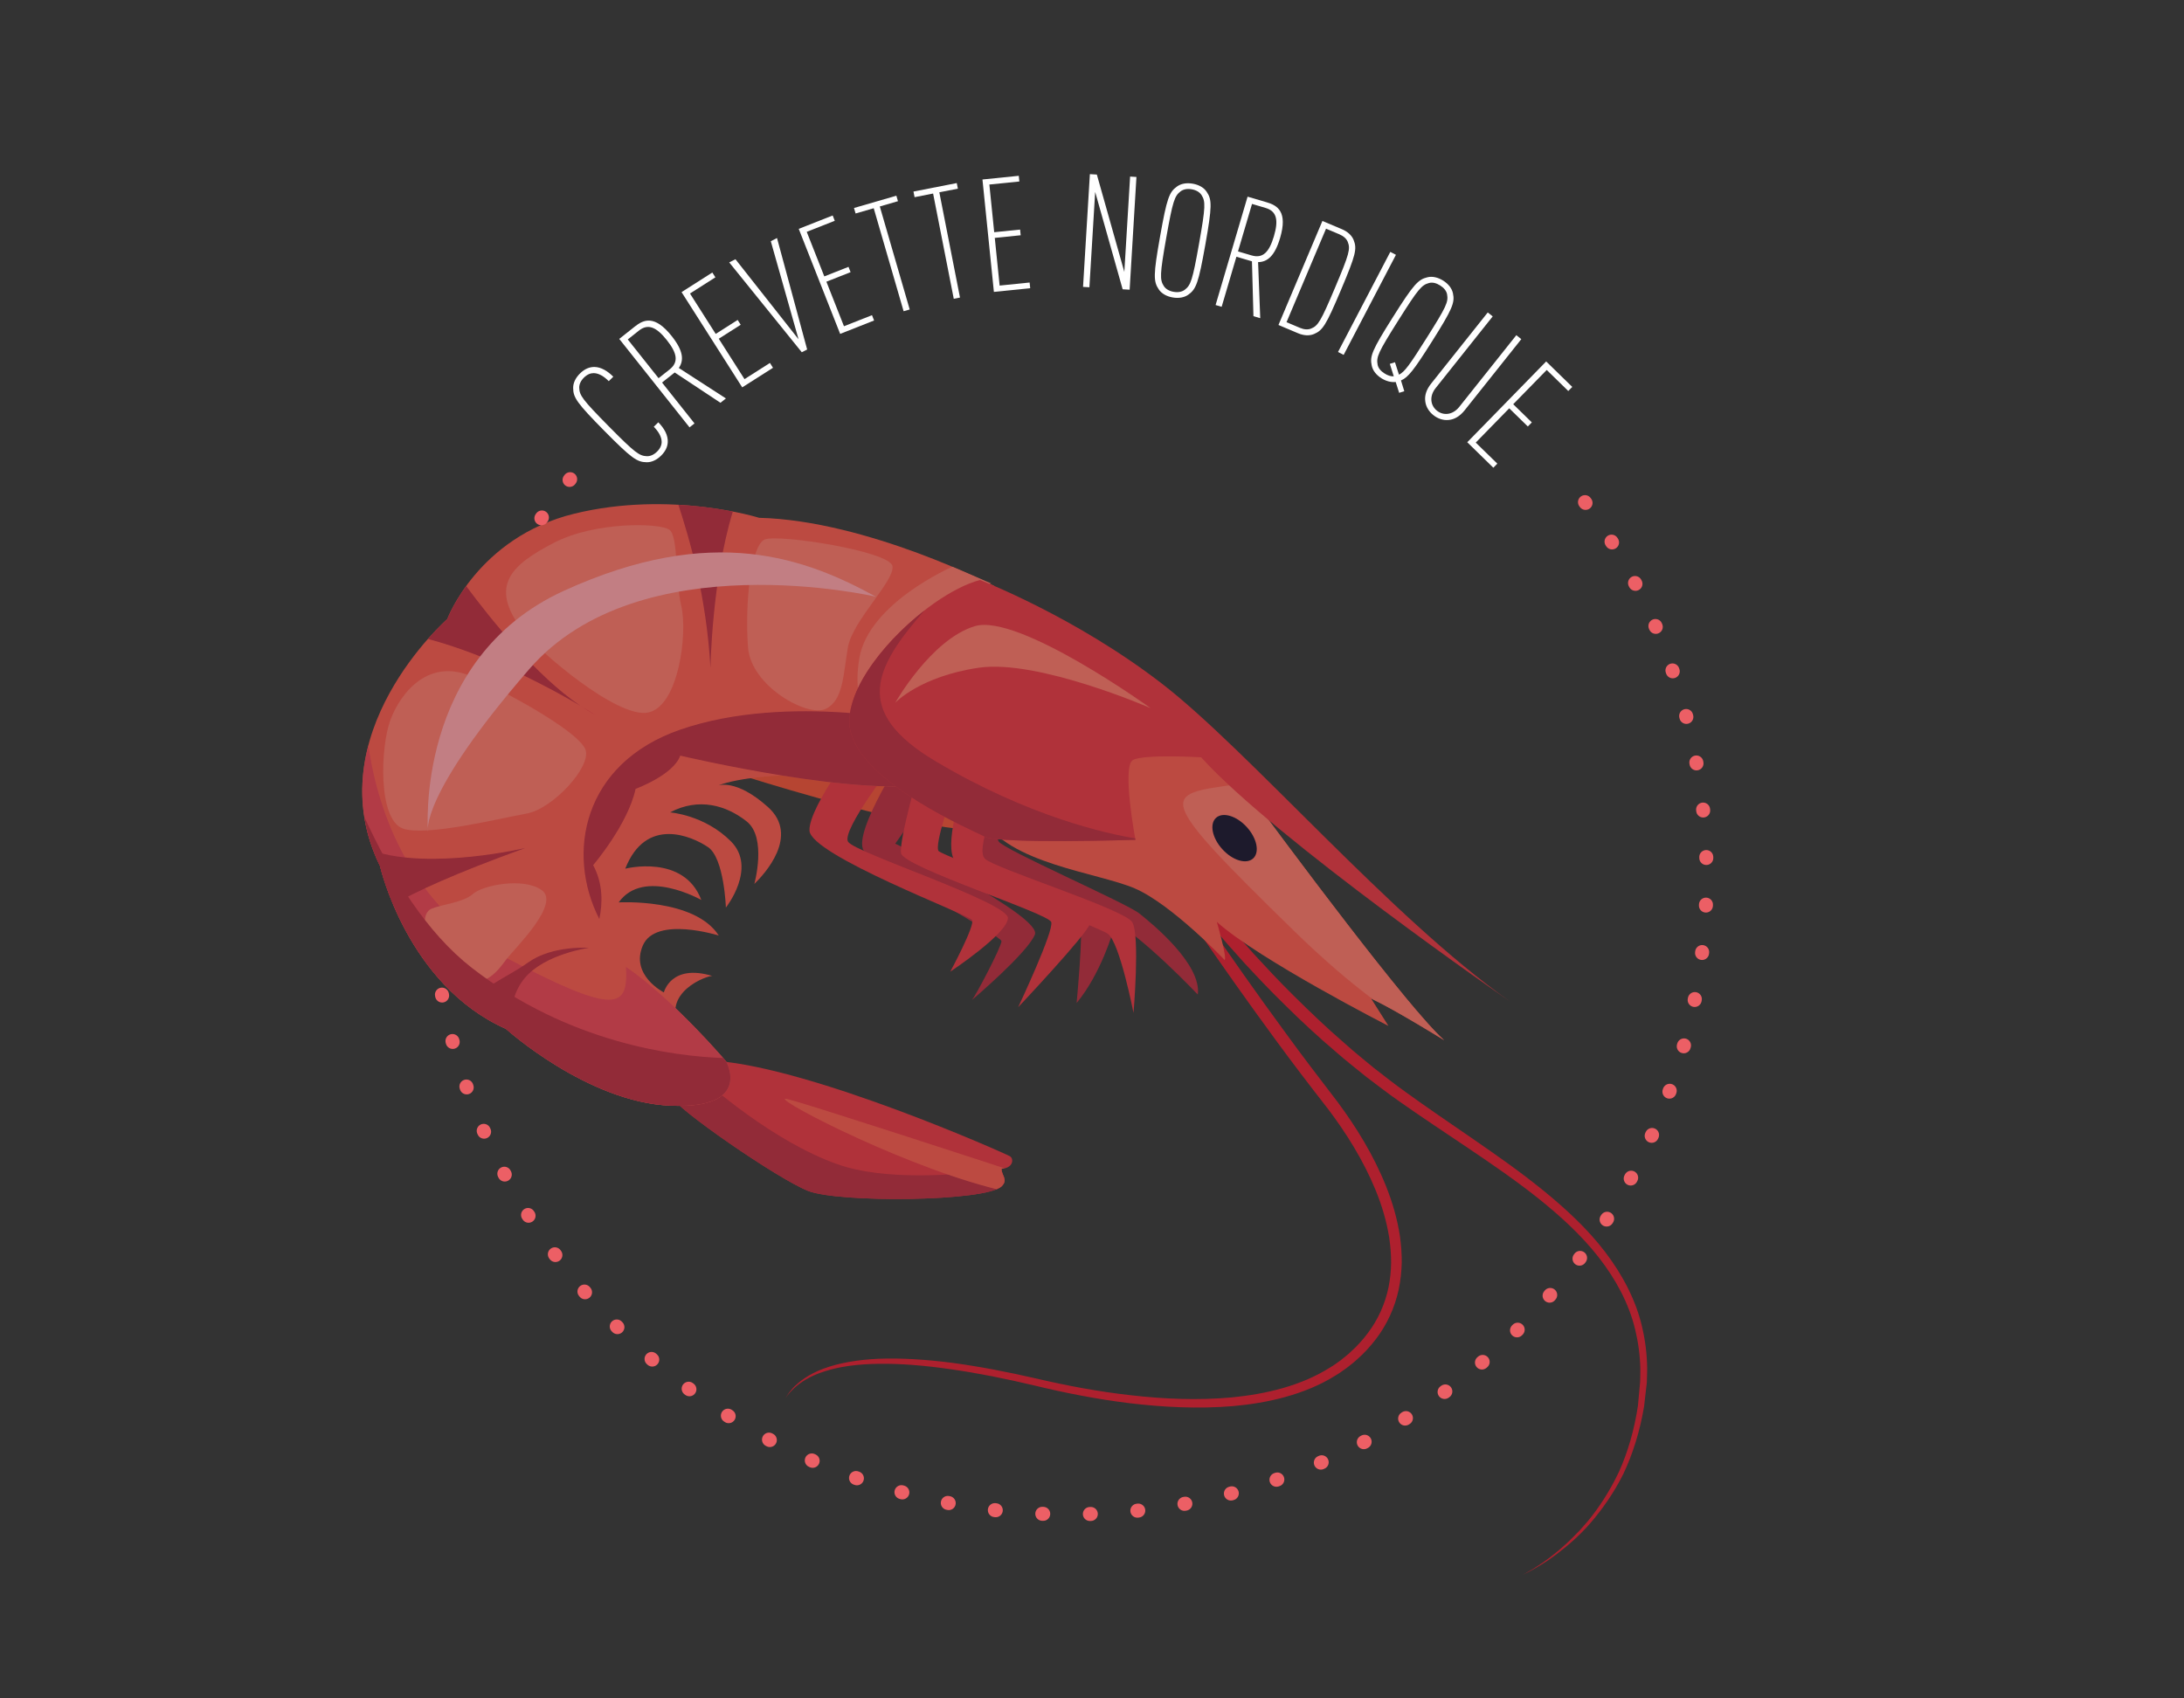 <?xml version="1.0" encoding="utf-8"?>
<!-- Generator: Adobe Illustrator 16.0.0, SVG Export Plug-In . SVG Version: 6.00 Build 0)  -->
<!DOCTYPE svg PUBLIC "-//W3C//DTD SVG 1.1//EN" "http://www.w3.org/Graphics/SVG/1.1/DTD/svg11.dtd">
<svg version="1.1" id="Calque_1" xmlns="http://www.w3.org/2000/svg" xmlns:xlink="http://www.w3.org/1999/xlink" x="0px" y="0px"
	 width="234px" height="182px" viewBox="0 0 234 182" enable-background="new 0 0 234 182" xml:space="preserve">
<rect x="0" y="0" width="234" height="182" fill="#333333" stroke="none"/>
<path fill="none" stroke="#EC5F65" stroke-width="1.5" stroke-linecap="round" stroke-linejoin="round" stroke-miterlimit="10" stroke-dasharray="0.1,5" d="
	M47.351,106.584c6.008,32.15,34.478,56.24,68.28,55.689c37.734-0.615,67.825-31.703,67.211-69.438
	c-0.267-16.296-6.216-31.167-15.93-42.754"/>
<g>
	<g>
		<path fill="#FFFFFF" d="M71.543,47.409c-0.027,0.48-0.246,0.959-0.706,1.413c-0.471,0.467-1.025,0.728-1.566,0.712
			c-1.021-0.018-1.596-0.405-4.535-3.379c-2.938-2.974-3.319-3.553-3.326-4.574c-0.009-0.541,0.259-1.092,0.73-1.558
			c0.508-0.502,1.026-0.703,1.555-0.7c0.709,0.017,1.403,0.429,2.013,1.046l-0.484,0.478c-0.465-0.472-1.04-0.859-1.617-0.863
			c-0.336-0.001-0.698,0.141-1.037,0.476c-0.35,0.346-0.521,0.729-0.511,1.103c0.031,0.805,0.329,1.251,3.16,4.115
			c2.831,2.865,3.274,3.168,4.079,3.209c0.373,0.014,0.758-0.152,1.108-0.499c0.338-0.333,0.485-0.693,0.486-1.03
			c0.003-0.576-0.377-1.155-0.843-1.627l0.483-0.478C71.18,45.905,71.596,46.664,71.543,47.409z"/>
		<path fill="#FFFFFF" d="M77.193,43.163l-4.903-3.247l-1.358,1.078l3.479,4.38l-0.533,0.423l-7.53-9.479l1.677-1.332
			c0.932-0.74,2.117-1.27,3.947,1.033c1.248,1.571,1.324,2.596,0.758,3.414l5.047,3.264L77.193,43.163z M68.447,35.434l-1.185,0.941
			l3.3,4.153l1.185-0.941c0.998-0.793,0.794-1.761-0.305-3.145C70.341,35.059,69.445,34.641,68.447,35.434z"/>
		<path fill="#FFFFFF" d="M79.524,41.51l-6.5-10.207l3.297-2.1l0.329,0.516l-2.724,1.735l2.757,4.329l2.351-1.497l0.329,0.516
			l-2.352,1.497l2.757,4.33l2.724-1.734l0.329,0.517L79.524,41.51z"/>
		<path fill="#FFFFFF" d="M86.481,37.453l-0.576,0.293l-7.774-9.627l0.667-0.339l6.761,8.577l-2.974-10.509l0.666-0.34
			L86.481,37.453z"/>
		<path fill="#FFFFFF" d="M90.017,35.78l-4.438-11.255l3.636-1.434l0.224,0.569l-3.003,1.184l1.882,4.775l2.593-1.023l0.224,0.569
			l-2.593,1.022l1.883,4.773l3.003-1.184l0.225,0.568L90.017,35.78z"/>
		<path fill="#FFFFFF" d="M94.265,22.125l3.204,11.039l-0.653,0.189l-3.203-11.039l-1.943,0.563l-0.171-0.588l4.54-1.317l0.17,0.588
			L94.265,22.125z"/>
		<path fill="#FFFFFF" d="M100.642,20.607l2.214,11.279l-0.667,0.132l-2.214-11.279l-1.985,0.39l-0.118-0.602l4.639-0.91
			l0.118,0.601L100.642,20.607z"/>
		<path fill="#FFFFFF" d="M106.488,31.28l-1.224-12.045l3.891-0.396l0.062,0.609l-3.214,0.327l0.519,5.109l2.774-0.282l0.062,0.609
			l-2.774,0.282l0.519,5.109l3.214-0.327l0.062,0.609L106.488,31.28z"/>
		<path fill="#FFFFFF" d="M120.284,31l-2.944-10.432l-0.619,10.216l-0.68-0.04l0.732-12.083l0.747,0.045l2.944,10.432l0.619-10.216
			l0.679,0.041l-0.729,12.082L120.284,31z"/>
		<path fill="#FFFFFF" d="M127.332,31.569c-0.438,0.32-1.042,0.421-1.695,0.305c-0.652-0.115-1.188-0.417-1.486-0.867
			c-0.572-0.846-0.592-1.539,0.142-5.659c0.729-4.118,0.979-4.765,1.812-5.36c0.438-0.319,1.041-0.42,1.693-0.304
			c0.653,0.115,1.188,0.417,1.487,0.867c0.575,0.845,0.591,1.539-0.14,5.658C128.413,30.328,128.162,30.975,127.332,31.569z
			 M128.736,20.903c-0.203-0.312-0.562-0.531-1.047-0.617c-0.486-0.087-0.898-0.004-1.197,0.22
			c-0.639,0.491-0.832,0.992-1.534,4.962c-0.703,3.969-0.694,4.506-0.263,5.186c0.203,0.313,0.562,0.532,1.048,0.618
			c0.485,0.086,0.897,0.004,1.196-0.22c0.641-0.492,0.832-0.993,1.535-4.962C129.177,22.121,129.169,21.584,128.736,20.903z"/>
		<path fill="#FFFFFF" d="M134.298,33.884l-0.161-5.881l-1.664-0.491l-1.582,5.365l-0.649-0.191l3.427-11.612l2.059,0.606
			c1.143,0.338,2.258,1.004,1.424,3.825c-0.567,1.924-1.362,2.575-2.357,2.584l0.23,6.007L134.298,33.884z M135.596,22.282
			l-1.451-0.429l-1.502,5.088l1.451,0.428c1.223,0.361,1.896-0.36,2.397-2.057S136.818,22.644,135.596,22.282z"/>
		<path fill="#FFFFFF" d="M140.771,35.801c-0.489,0.199-1.086,0.169-1.695-0.09l-2.098-0.886l4.709-11.147l2.099,0.887
			c0.61,0.258,1.048,0.664,1.247,1.154c0.373,0.951,0.244,1.561-1.363,5.365S141.715,35.406,140.771,35.801z M144.398,25.911
			c-0.137-0.333-0.443-0.611-0.897-0.804l-1.425-0.602l-4.234,10.02l1.426,0.603c0.453,0.192,0.866,0.22,1.201,0.083
			c0.758-0.307,1.04-0.76,2.574-4.392C144.578,27.188,144.705,26.668,144.398,25.911z"/>
		<path fill="#FFFFFF" d="M143.359,37.718l5.602-10.726l0.604,0.314l-5.603,10.725L143.359,37.718z"/>
		<path fill="#FFFFFF" d="M149.911,42.096l-0.373-1.161c-0.494,0.051-1.03-0.088-1.521-0.396c-0.562-0.354-0.939-0.834-1.047-1.365
			c-0.219-0.999,0.029-1.646,2.266-5.185c2.229-3.537,2.711-4.04,3.705-4.277c0.521-0.131,1.123,0.006,1.684,0.358
			c0.561,0.354,0.941,0.836,1.049,1.366c0.213,0.999-0.035,1.647-2.267,5.185c-1.915,3.034-2.537,3.828-3.302,4.149l0.354,1.151
			L149.911,42.096z M155.045,31.541c-0.07-0.367-0.33-0.69-0.746-0.953c-0.417-0.264-0.82-0.357-1.182-0.263
			c-0.801,0.218-1.145,0.604-3.307,4.026c-2.158,3.422-2.358,3.899-2.211,4.716c0.066,0.366,0.324,0.69,0.746,0.954
			c0.344,0.218,0.678,0.327,0.989,0.305l-0.425-1.334l0.552-0.174l0.429,1.334c0.607-0.299,1.145-1.048,2.938-3.895
			C154.992,32.834,155.191,32.358,155.045,31.541z"/>
		<path fill="#FFFFFF" d="M155.229,45.002c-0.598,0.067-1.188-0.143-1.651-0.514c-0.47-0.371-0.808-0.901-0.872-1.498
			c-0.078-0.584,0.104-1.222,0.622-1.874l6.075-7.634l0.531,0.423l-6.119,7.688c-0.688,0.865-0.562,1.855,0.144,2.417
			c0.705,0.561,1.694,0.46,2.388-0.404l6.118-7.688l0.532,0.425l-6.077,7.634C156.396,44.627,155.816,44.947,155.229,45.002z"/>
		<path fill="#FFFFFF" d="M157.207,47.391l8.454-8.658l2.797,2.73l-0.429,0.437l-2.309-2.255l-3.59,3.672l1.994,1.947l-0.428,0.438
			l-1.994-1.947l-3.586,3.673l2.312,2.255L160,50.121L157.207,47.391z"/>
	</g>
</g>
<g opacity="0.75">
	<g>
		<g>
			<path fill="#B12839" d="M106.761,86.868c0,0-0.243,2.439,0.24,3.298c0.474,0.859,13.642,6.583,15.063,7.715
				c1.42,1.129,6.685,5.434,6.275,8.701c0,0-6.167-6.523-9.576-8.199c-3.417-1.673-13.935-5.643-14.745-6.516
				c-0.812-0.873-0.442-5.91-0.442-5.91L106.761,86.868z"/>
			<path fill="#B12839" d="M119.248,99.816c0,0-1.287,4.525-3.896,7.668c0,0,0.74-7.859,0.382-8.739
				C115.733,98.745,117.414,98.479,119.248,99.816"/>
			<path fill="#DA313C" d="M76.791,113.689c0,0-2.345,0.004-2.609,1.287c0,0-2.395,1.461-2.185,2.561
				c0.206,1.1,11.313,8.786,14.581,10.079c3.272,1.293,19.053,1.157,20.74-0.491c0.736-0.718-0.033-1.178-0.008-1.873
				c1.295-0.093,1.328-1.107,0.889-1.352C107.422,123.473,87.242,114.525,76.791,113.689"/>
			<path fill="#B12839" d="M74.182,114.977c0.009-0.088,0.061-0.148,0.098-0.227c1.896,1.729,8.635,7.59,15.413,10.001
				c5.011,1.786,12.639,1.226,17.625,0.567c0.017,0.656,0.714,1.104,0.001,1.807c-1.688,1.648-17.468,1.784-20.74,0.491
				c-3.268-1.293-14.375-8.979-14.581-10.079C71.787,116.438,74.182,114.977,74.182,114.977z"/>
			<path fill="#D71A2C" d="M126.904,95.221c0,0,1.05,1.579,2.929,4.318c1.888,2.73,4.589,6.631,7.96,11.218
				c1.671,2.302,3.536,4.74,5.527,7.339c1.972,2.661,3.832,5.646,5.186,9.021c0.672,1.689,1.205,3.477,1.486,5.344
				c0.129,0.936,0.203,1.893,0.195,2.852c-0.025,0.963-0.129,1.935-0.328,2.879c-0.41,1.904-1.242,3.744-2.44,5.306
				c-0.595,0.776-1.256,1.511-1.995,2.153l-0.27,0.246l-0.293,0.24l-0.562,0.444c-0.402,0.28-0.805,0.59-1.229,0.831
				c-1.657,1.043-3.49,1.764-5.344,2.285c-1.857,0.514-3.754,0.818-5.641,0.984c-3.775,0.314-7.502,0.109-11.055-0.312
				c-3.557-0.438-6.957-1.114-10.137-1.883c-3.17-0.756-6.189-1.354-8.998-1.754c-2.803-0.408-5.401-0.619-7.696-0.586
				c-2.295,0.021-4.294,0.295-5.854,0.812c-1.573,0.481-2.669,1.231-3.308,1.847c-0.311,0.305-0.547,0.553-0.682,0.741
				c-0.137,0.181-0.207,0.271-0.207,0.271s0.064-0.1,0.188-0.283c0.123-0.203,0.335-0.471,0.633-0.809
				c0.616-0.643,1.682-1.483,3.271-2.063c1.581-0.588,3.613-0.963,5.95-1.058c2.328-0.086,4.963,0.069,7.801,0.434
				c2.839,0.375,5.889,0.961,9.075,1.693c3.171,0.74,6.542,1.387,10.065,1.781c3.521,0.405,7.185,0.566,10.863,0.234
				c3.657-0.365,7.397-1.232,10.522-3.211c0.406-0.229,0.756-0.51,1.129-0.768l0.551-0.449l0.266-0.213l0.251-0.236
				c0.688-0.611,1.302-1.299,1.845-2.021c1.101-1.457,1.846-3.138,2.211-4.891c0.178-0.878,0.27-1.77,0.278-2.662
				c0-0.895-0.075-1.783-0.202-2.666c-0.279-1.757-0.791-3.453-1.449-5.07c-1.324-3.229-3.156-6.133-5.088-8.695
				c-2.004-2.566-3.887-5.04-5.572-7.342c-3.379-4.599-6.098-8.5-7.984-11.234c-1.891-2.745-2.949-4.329-2.949-4.329L126.904,95.221
				z"/>
			<path fill="#D71A2C" d="M128.498,95.234c0,0,0.9,1.222,2.629,3.289c0.852,1.039,1.926,2.271,3.176,3.666
				c1.271,1.379,2.705,2.934,4.35,4.553c1.637,1.619,3.438,3.357,5.436,5.078c0.982,0.892,2.043,1.729,3.105,2.613
				c1.104,0.853,2.197,1.723,3.383,2.57c2.324,1.688,4.812,3.365,7.318,5.098c2.504,1.729,5.062,3.52,7.467,5.479
				c2.418,1.968,4.729,4.106,6.605,6.565c1.879,2.455,3.34,5.229,3.988,8.123c0.339,1.441,0.508,2.896,0.527,4.314
				c0.006,0.357-0.012,0.707-0.021,1.059c-0.003,0.188-0.002,0.33-0.016,0.541l-0.062,0.512c-0.075,0.684-0.147,1.347-0.229,2.012
				c-0.446,2.668-1.215,5.105-2.219,7.229c-1.047,2.104-2.308,3.855-3.547,5.293c-1.246,1.437-2.529,2.496-3.606,3.314
				c-1.075,0.825-2.009,1.355-2.64,1.708c-0.638,0.349-0.994,0.492-0.994,0.492s0.35-0.162,0.971-0.534
				c0.613-0.382,1.521-0.941,2.561-1.805c0.266-0.197,0.526-0.446,0.811-0.69c0.273-0.252,0.574-0.5,0.853-0.797
				c0.283-0.285,0.581-0.586,0.892-0.897c0.289-0.326,0.586-0.67,0.896-1.021c1.188-1.44,2.354-3.217,3.333-5.291
				c0.946-2.093,1.643-4.494,2.028-7.067c0.061-0.662,0.12-1.336,0.185-2.016l0.047-0.509l0.014-0.494
				c0.002-0.34,0.019-0.677,0.008-1.021c-0.032-1.365-0.217-2.763-0.553-4.138c-0.66-2.769-2.082-5.405-3.928-7.754
				c-1.849-2.364-4.125-4.437-6.521-6.345c-2.399-1.908-4.947-3.646-7.469-5.35c-2.524-1.697-5.021-3.346-7.409-5.029
				c-1.185-0.827-2.329-1.721-3.449-2.562c-1.092-0.885-2.173-1.729-3.181-2.612c-2.043-1.728-3.894-3.461-5.547-5.097
				c-1.67-1.625-3.131-3.188-4.422-4.579c-1.273-1.406-2.357-2.646-3.238-3.688c-1.752-2.078-2.694-3.345-2.694-3.345
				L128.498,95.234z"/>
			<path fill="#EA5246" d="M131.04,81.244c0,0,18.94,26,23.69,30.225c0,0-5.744-3.555-7.814-4.449l1.848,2.92
				c0,0-13.896-7.108-18.393-11.153c0,0,1.105,3.771,0.846,4.089c0,0-5.676-5.973-9.645-7.68
				c-3.975-1.699-13.631-2.668-16.248-7.527C102.701,82.8,123.311,75.932,131.04,81.244"/>
			<path fill="#ED6D60" d="M132.381,84.062c0.223-0.031,0.48-0.002,0.723-0.01c5.029,6.832,17.838,24.048,21.627,27.416
				c0,0-5.305-3.278-7.555-4.325c-2.498-1.871-5.342-4.273-8.604-7.459C123.457,84.925,124.561,85.18,132.381,84.062z"/>
			<path fill="#E14B31" d="M72.885,80.968c0,0,27.754,9.463,33.934,7.771c6.171-1.69-22.746-9.691-22.746-9.691L72.885,80.968z"/>
			<path fill="#B12839" d="M97.275,80.104c0,0-6.023,9.092-4.723,11.071c1.295,1.983,14.751,9.097,14.748,9.675
				c0.006,0.586-2.697,5.733-3.15,6.301c0,0,5.949-5.047,6.732-7.004c0.779-1.961-14.958-9.744-14.958-9.744
				s4.747-6.699,4.968-7.418C101.121,82.265,97.275,80.104,97.275,80.104"/>
			<path fill="#DA313C" d="M92.596,78.715c0,0-5.973,7.652-5.866,10.288c0.106,2.63,17.026,9.024,17.414,9.565
				c0.383,0.537-2.332,5.558-2.332,5.558s6.118-4.054,6.183-5.737c0.065-1.686-16.348-6.979-17.127-8.181
				c-0.781-1.206,5.131-8.787,5.131-8.787L92.596,78.715z"/>
			<path fill="#DA313C" d="M98.567,82.217c0,0-2.246,7.695-2.027,9.207c0.223,1.502,15.81,6.441,16.095,7.389
				c0.289,0.947-3.387,8.777-3.547,9.121c0,0,7.346-7.783,7.68-8.923c0.329-1.142-15.536-7.276-16.175-7.784
				c-0.639-0.507,1.747-7.094,1.747-7.094L98.567,82.217z"/>
			<path fill="#DA313C" d="M103.265,84.081c0,0-1.985,5.665-1.14,7.854c0.85,2.188,15.315,7.246,16.576,8.135
				c1.264,0.891,2.748,8.479,2.748,8.479s0.712-8.314-0.135-9.729c-0.854-1.405-14.771-5.758-15.793-6.803
				c-1.017-1.045,1.356-6.223,1.356-6.223L103.265,84.081z"/>
			<path fill="#EA5246" d="M83.776,83.095c0,0-4.501,0.166-6.848,1.088c0,0,1.909-0.787,5.353,2.299
				c3.451,3.092-0.423,7.234-1.46,8.243c0,0,1.374-4.954-0.813-6.696c-2.199-1.744-5.154-2.592-8.217-0.973c0,0,3.68,0.255,6.52,3.1
				c2.84,2.846-0.537,7.1-0.537,7.1s-0.18-5.311-1.916-6.48c-1.732-1.169-6.646-3.34-8.866,2.312c0,0,6.274-1.612,8.149,3.352
				c0,0-6.178-3.508-8.852,0.261c0,0,8.135-0.479,10.723,3.552c0,0-6.756-2.133-8.135,1.062c-1.379,3.188,2.252,5.033,2.252,5.033
				s0.742-3.117,5.215-1.758c-0.424-0.115-5.732,1.739-3.412,5.754c2.312,4.012-9.778,0.248-12.873-7.975
				c-3.094-8.223,1.043-16.627,4.744-19.826C68.5,79.347,79.471,77.53,83.776,83.095"/>
			<path fill="#EA5246" d="M106.537,62.793c0,0-13.615-7.021-25.203-7.305c0,0-9.445-2.972-19.801-0.442
				c-10.35,2.534-13.611,11.293-13.611,11.293S33.8,78.732,40.719,92.811c0,0,2.872,12.715,13.491,17.449c0,0,8.7,7.85,17.621,8.227
				c8.918,0.373,5.944-4.771,5.944-4.771s-9.029-10.65-14.676-12.139c0,0,2.7-4.708,0.451-8.861c0,0,3.727-4.357,4.549-8.176
				c0,0,4.062-1.488,4.785-3.567c0,0,22.964,5.42,28.408,2.361C106.736,80.277,106.537,62.793,106.537,62.793"/>
			<path fill="#B12839" d="M68.1,84.535c-0.822,3.818-4.549,8.176-4.549,8.176c1.079,1.99,1.015,4.102,0.663,5.77
				c-3.591-7.013-1.784-16.688,8.688-20.298c11.658-4.02,26.441-0.627,26.441-0.627c1.687,1.792,1.773,3.955,0.776,6.24
				c-6.964,1.96-27.235-2.823-27.235-2.823C72.162,83.047,68.1,84.535,68.1,84.535z"/>
			<path fill="#B12839" d="M78.518,54.817c-2.266,7.43-2.396,16.786-2.396,16.786c-0.428-7.722-2.27-13.935-3.438-17.508
				C75.028,54.224,77.023,54.522,78.518,54.817z"/>
			<path fill="#DC3D4C" d="M39.469,79.881c0.783,5.582,3.725,16.945,14.87,22.812c11.749,6.18,12.977,5.343,12.733,0.914
				c5.131,3.539,10.703,10.104,10.703,10.104s2.974,5.146-5.944,4.773c-8.921-0.375-17.621-8.229-17.621-8.229
				c-10.619-4.73-13.491-17.447-13.491-17.447C38.447,88.192,38.453,83.756,39.469,79.881z"/>
			<g>
				<path fill="#B12839" d="M47.922,66.339c0,0,0.59-1.553,2.025-3.535c2.612,3.523,7.5,9.623,12.238,12.828
					c-2.971-1.755-9.549-5.351-16.336-7.163C47.053,67.106,47.922,66.339,47.922,66.339z"/>
				<path fill="#DA313C" d="M62.186,75.632c1.041,0.614,1.652,1.01,1.652,1.01C63.294,76.356,62.736,76.01,62.186,75.632z"/>
			</g>
			<path fill="#B12839" d="M63.1,101.572c0,0-3.904-0.293-6.496,1.555c-2.598,1.844-5.303,2.648-5.443,4.385l3.05,2.748l0.686,0.586
				c0,0-0.827-3.438,1.317-6.029C58.361,102.227,63.1,101.572,63.1,101.572"/>
			<path fill="#ED6D60" d="M102.04,60.733c0,0-8.96,3.875-9.967,9.793c-0.997,5.923,2.093,8.154,2.093,8.154
				s-2.405-4.055,2.896-9.803s9.141-6.353,9.141-6.353S103.186,61.212,102.04,60.733"/>
			<path fill="#DA313C" d="M104.994,62.153c0,0,10.119,3.877,19.453,11.072c9.338,7.192,24.535,25.078,37.307,34.072
				c0,0-25.113-17.352-33.064-26.144c0,0-6.088-0.362-7.303,0.289c-1.215,0.657,0.268,8.554,0.268,8.554s-14.562,0.467-16.15-0.341
				c-1.593-0.8-12.651-5.534-14.308-11.021C89.531,73.147,99.107,63.728,104.994,62.153"/>
			<path fill="#161129" d="M134.266,91.99c-0.723,0.662-2.197,0.221-3.293-0.982c-1.099-1.201-1.404-2.708-0.684-3.367
				c0.721-0.658,2.197-0.219,3.291,0.984C134.677,89.823,134.984,91.332,134.266,91.99"/>
			<path fill="#ED6D60" d="M55.931,67.484c-3.61-4.803-1.039-6.997,3.408-9.314c4.452-2.315,11.438-2.146,12.397-1.387
				c0.959,0.764,0.578,5.248,1.263,8.174c0.679,2.93-0.274,10.682-3.534,11.392C66.209,77.06,57.649,69.769,55.931,67.484"/>
			<path fill="#ED6D60" d="M80.146,69.381c-0.361-4.816,0.326-10.945,1.786-11.567c1.464-0.617,13.442,1.266,13.692,2.854
				c0.25,1.59-4.274,5.81-4.779,8.709c-0.502,2.903-0.475,5.702-2.407,6.598C86.51,76.871,80.463,73.533,80.146,69.381"/>
			<path fill="#ED6D60" d="M43.16,88.784c-2.686-0.983-2.411-8.761-1.314-11.674c1.101-2.915,4.146-6.745,8.902-4.527
				c4.75,2.21,11.32,5.971,11.984,7.754c0.666,1.788-3.477,6.338-6.312,6.844C53.581,87.693,45.58,89.67,43.16,88.784"/>
			<path fill="#ED6D60" d="M47.971,103.386c-2.996-3.28-2.801-5.556-1.744-6.009c1.055-0.449,3.408-0.658,4.441-1.578
				c1.024-0.922,5.397-1.832,7.386-0.404c1.989,1.436-2.769,6.109-3.715,7.299C53.396,103.881,51.453,107.2,47.971,103.386"/>
		</g>
		<path fill="#F1979D" d="M93.855,63.948c0,0-25.308-5.911-37.158,7.765C44.85,85.387,45.852,89.146,45.852,89.146
			s-1.467-18.492,14.529-25.82C76.379,56,86.385,59.85,93.855,63.948z"/>
		<path fill="#ED6D60" d="M123.277,75.881c0,0-14.156-10.2-18.836-8.781c-4.685,1.416-8.528,8.212-8.528,8.212
			s2.624-2.823,8.958-3.758C111.204,70.623,123.277,75.881,123.277,75.881z"/>
		<path fill="#B12839" d="M56.296,90.867c-7.583,2.74-11.813,4.703-14.166,6.072c-1.017-2.406-1.411-4.131-1.411-4.131
			c-0.261-0.535-0.486-1.062-0.688-1.598C46.312,93.239,56.296,90.867,56.296,90.867z"/>
		<path fill="#EA5246" d="M84.438,117.79c2.263,0.582,17.979,5.704,23.188,7.407c-0.101,0.025-0.198,0.043-0.316,0.055
			c-0.025,0.695,0.744,1.155,0.008,1.873c-0.115,0.111-0.303,0.213-0.542,0.314c-0.242-0.062-0.437-0.106-0.701-0.182
			C95.442,124.436,81.721,117.087,84.438,117.79z"/>
		<path fill="#B12839" d="M40.719,92.811c-0.882-1.792-1.418-3.558-1.685-5.271c2.909,6.362,6.702,12.429,11.519,16.175
			c10.408,8.082,21.737,9.484,26.934,9.664c0.174,0.2,0.289,0.332,0.289,0.332s2.974,5.146-5.944,4.773
			c-8.921-0.375-17.621-8.229-17.621-8.229C43.591,105.525,40.719,92.811,40.719,92.811z"/>
		<path fill="#B12839" d="M99.053,65.417c-5.381,6.139-7.752,10.833,1.165,16.146c10.083,6.009,18.507,7.802,21.407,8.274
			c0.018,0.094,0.029,0.159,0.029,0.159s-14.564,0.467-16.154-0.341c-1.593-0.8-12.651-5.534-14.308-11.021
			C90.035,74.807,94.342,69.074,99.053,65.417z"/>
	</g>
</g>
<path fill="none" stroke="#EC5F65" stroke-width="1.5" stroke-linecap="round" stroke-linejoin="round" stroke-miterlimit="10" stroke-dasharray="0.1,5" d="
	M61.087,51.349c-1.616,2.024-3.119,4.143-4.5,6.344"/>
</svg>
